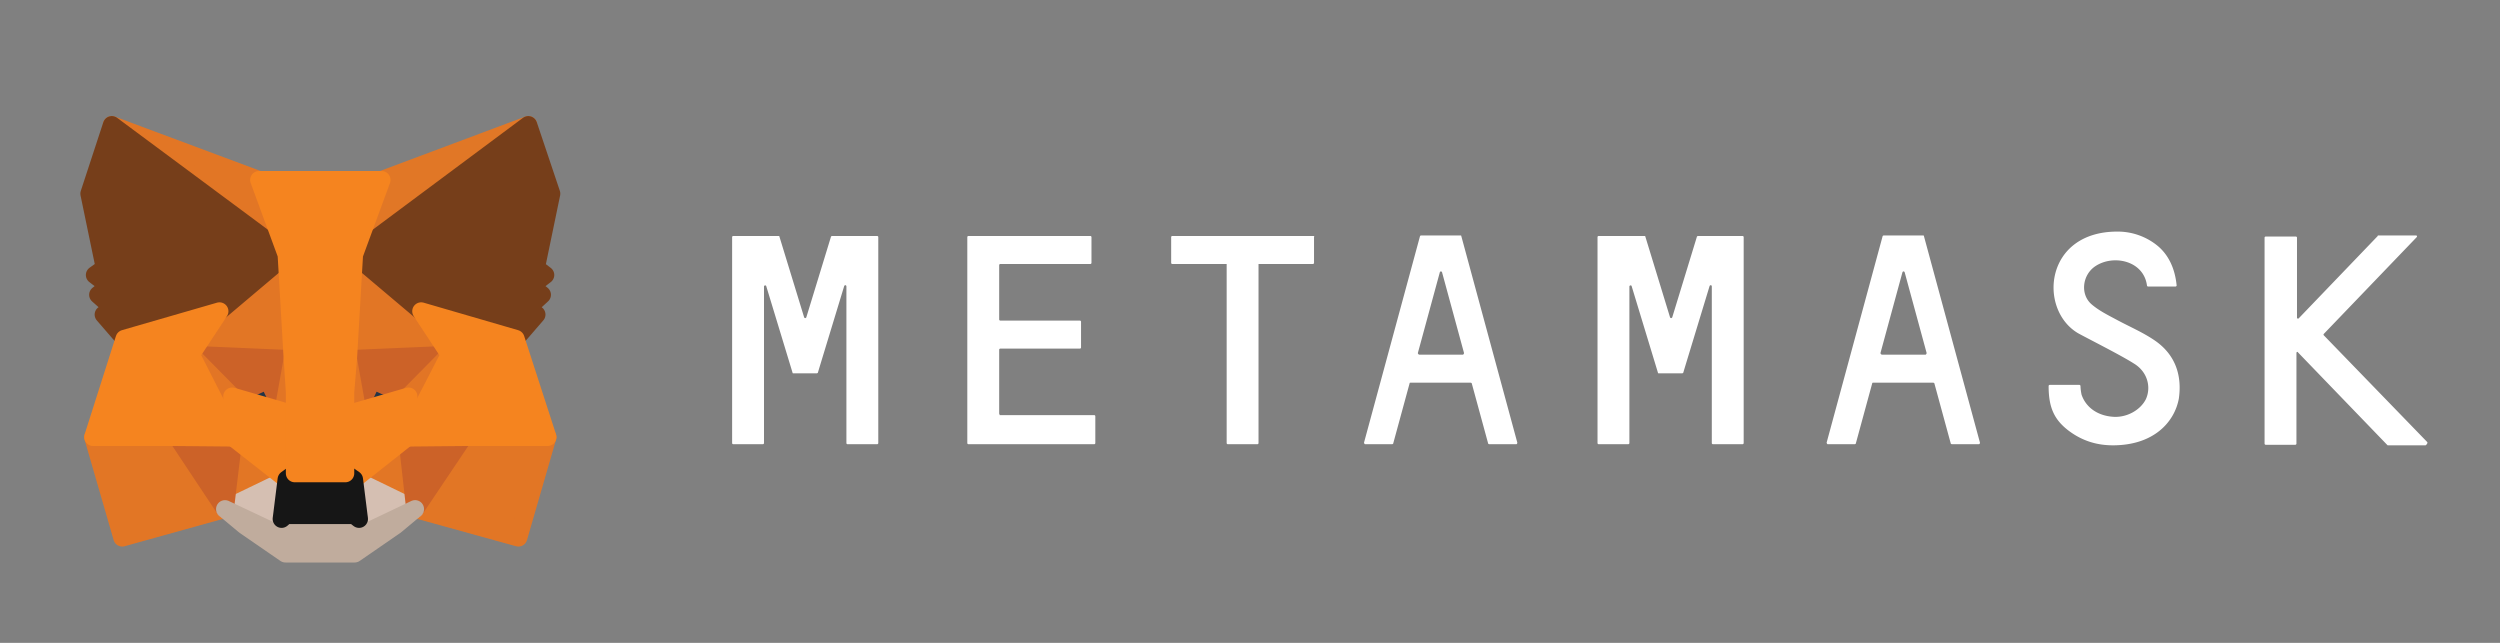 <svg xmlns="http://www.w3.org/2000/svg" width="140" height="36" fill="none"><rect width="100%" height="100%" fill="#808080" stroke="none"/><g fill="#fff"><path d="M120.661 19.062c-.677-.462-1.415-.77-2.154-1.17-.461-.246-.954-.492-1.354-.83-.677-.554-.553-1.662.185-2.154 1.015-.677 2.708-.308 2.892 1.077 0 .03.031.061.062.061h1.538c.031 0 .062-.03.062-.061-.092-.954-.462-1.754-1.139-2.277a3.53 3.53 0 0 0-2.184-.739c-4.062 0-4.431 4.308-2.246 5.662.246.154 2.4 1.23 3.169 1.723.769.461.985 1.323.677 2-.308.615-1.077 1.046-1.846.985-.862-.062-1.508-.524-1.754-1.231a2.7 2.7 0 0 1-.062-.493c0-.03-.03-.061-.061-.061h-1.662c-.031 0-.061.03-.061.061 0 1.2.307 1.877 1.107 2.493.77.584 1.6.83 2.493.83 2.277 0 3.446-1.292 3.692-2.615.185-1.292-.185-2.462-1.354-3.261M48.138 13.215H46.6c-.03 0-.062.03-.062.03l-1.384 4.524c-.03.061-.093.061-.123 0l-1.385-4.523c0-.031-.03-.031-.061-.031H41.06c-.03 0-.061.03-.061.061v11.539c0 .03.03.061.061.061h1.662c.03 0 .062-.03.062-.061v-8.77c0-.06.092-.092.123-.03l1.384 4.554.093.307c0 .031.03.031.061.031h1.293c.03 0 .061-.03.061-.03l.092-.308 1.385-4.554c.03-.062.123-.062.123.03v8.77c0 .03.03.061.062.061h1.661c.03 0 .062-.03.062-.061V13.276c0-.03-.031-.061-.062-.061zM95.092 13.215c-.031 0-.062.03-.062.03l-1.384 4.524c-.031.061-.093.061-.124 0l-1.384-4.523c0-.031-.031-.031-.062-.031h-2.554c-.03 0-.061.03-.061.061v11.539c0 .03.031.061.061.061h1.662c.031 0 .062-.03.062-.061v-8.77c0-.06.092-.092.123-.03l1.384 4.554.093.307c0 .031.03.031.061.031h1.292c.031 0 .062-.03.062-.03l.092-.308 1.385-4.554c.031-.062.123-.062.123.03v8.77c0 .03.031.061.061.061h1.662c.031 0 .062-.03.062-.061V13.276c0-.03-.031-.061-.062-.061zM73.554 13.215h-7.907c-.031 0-.062.03-.062.061v1.446c0 .031.03.062.062.062h3.046v10.03c0 .032.03.062.061.062h1.662c.03 0 .061-.03.061-.061v-10.03h3.046c.031 0 .062-.032.062-.063v-1.446c.031-.03 0-.061-.031-.061M83.4 24.877h1.508c.031 0 .061-.03.061-.092l-3.138-11.57c0-.03-.031-.03-.062-.03h-2.184c-.031 0-.062.03-.062.03l-3.138 11.57c0 .03.031.092.061.092h1.508c.031 0 .062-.03.062-.03l.923-3.386c0-.03.03-.03.061-.03h3.354c.031 0 .062.03.062.03l.923 3.385s.03.03.061.03m-4-5.108 1.231-4.523c.031-.061.092-.061.123 0l1.231 4.523c0 .03-.031.093-.062.093h-2.431c-.061 0-.092-.062-.092-.093M109.307 24.877h1.508c.031 0 .062-.03.062-.092l-3.139-11.57c0-.03-.031-.03-.061-.03h-2.185c-.031 0-.062.03-.062.03l-3.138 11.57c0 .03.031.092.062.092h1.507c.031 0 .062-.03.062-.03l.923-3.386c0-.03.031-.03.061-.03h3.354c.031 0 .062.03.062.03l.923 3.385s.031.03.061.03m-4-5.108 1.231-4.523c.031-.061.092-.061.123 0l1.231 4.523c0 .03-.031.093-.062.093h-2.43c-.062 0-.093-.062-.093-.093M55.954 23.153v-3.569c0-.03.03-.061.061-.061h4.462c.03 0 .061-.031.061-.062v-1.446c0-.03-.03-.062-.061-.062h-4.462a.066.066 0 0 1-.061-.061v-3.046c0-.031.03-.062.061-.062h5.046c.031 0 .062-.03.062-.062v-1.446c0-.03-.031-.061-.062-.061h-6.83c-.031 0-.062.03-.062.061v11.539c0 .03.03.061.062.061h7.046c.03 0 .061-.03.061-.061v-1.508c0-.03-.03-.061-.061-.061h-5.293c0-.031-.03-.062-.03-.093M135.924 24.754l-5.785-5.97q-.045-.045 0-.092l5.2-5.415c.031-.03 0-.092-.03-.092h-2.123c-.031 0-.031 0-.031.03l-4.431 4.616c-.031.03-.092 0-.092-.031v-4.492c0-.031-.031-.062-.062-.062h-1.692c-.031 0-.062.03-.062.062v11.538c0 .03.031.062.062.062h1.661c.031 0 .062-.031.062-.062V19.77c0-.061.062-.092.092-.03l4.985 5.169.031.03h2.123c.092-.061.123-.153.092-.184"/></g><g stroke-linecap="round" stroke-linejoin="round"><path fill="#E17726" stroke="#E17726" d="m29.585 7-10.093 7.508 1.877-4.431z"/><g fill="#E27625" stroke="#E27625"><path d="m6.26 7 10.032 7.57-1.785-4.493zM25.953 24.384l-2.708 4.123 5.785 1.6 1.63-5.63zM5.215 24.477l1.63 5.63 5.754-1.6-2.677-4.123z"/><path d="m12.291 17.431-1.6 2.43 5.693.247-.185-6.154zM23.584 17.43l-3.97-3.538-.123 6.216 5.693-.247zM12.599 28.508l3.446-1.662-2.985-2.338zM19.83 26.846l3.416 1.662-.462-4z"/></g><g fill="#D5BFB2" stroke="#D5BFB2"><path d="m23.246 28.508-3.416-1.661.277 2.215-.03.954zM12.6 28.508l3.2 1.508-.031-.954.277-2.215z"/></g><path fill="#233447" stroke="#233447" d="M15.862 23.031 13 22.201l2-.924zM20.016 23.031l.83-1.754 2.031.923z"/><g fill="#CC6228" stroke="#CC6228"><path d="m12.6 28.508.493-4.123-3.17.092zM22.786 24.385l.462 4.123 2.707-4.03zM25.185 19.862l-5.693.246.523 2.923.831-1.754 2.03.923zM13.001 22.2l2-.923.862 1.754.523-2.923-5.693-.246z"/></g><g fill="#E27525" stroke="#E27525"><path d="m10.692 19.861 2.37 4.647L13 22.2zM22.877 22.2l-.092 2.308 2.4-4.647zM16.385 20.107l-.523 2.924.646 3.476.154-4.584zM19.493 20.107l-.277 1.816.123 4.584.677-3.476z"/></g><path fill="#F5841F" stroke="#F5841F" d="m20.015 23.031-.677 3.477.492.338 2.954-2.338.092-2.308zM13 22.2l.062 2.308 2.984 2.338.462-.338-.646-3.477z"/><path fill="#C0AC9D" stroke="#C0AC9D" d="m20.077 30.016.03-.954-.277-.216h-3.815l-.246.216.03.954-3.2-1.508 1.108.923L15.984 31h3.877l2.277-1.57 1.108-.923z"/><path fill="#161616" stroke="#161616" d="m19.83 26.846-.492-.338h-2.831l-.462.338-.276 2.216.246-.216h3.815l.277.216z"/><g fill="#763E1A" stroke="#763E1A"><path d="m30.016 15 .861-4.154L29.585 7l-9.754 7.261 3.754 3.17 5.292 1.538 1.17-1.354-.493-.369.8-.738-.615-.493.8-.615zM5 10.846 5.861 15l-.553.4.8.615-.616.493.831.738-.523.37 1.17 1.353 5.322-1.538 3.754-3.17L6.261 7z"/></g><path fill="#F5841F" stroke="#F5841F" d="m28.877 18.97-5.292-1.54 1.6 2.431-2.4 4.647 3.17-.031h4.707zM12.292 17.43l-5.323 1.54-1.754 5.507h4.708l3.138.03-2.37-4.646zM19.492 20.108l.339-5.846 1.538-4.185h-6.861l1.538 4.185.339 5.846.123 1.846v4.554h2.83v-4.554z"/></g></svg>
